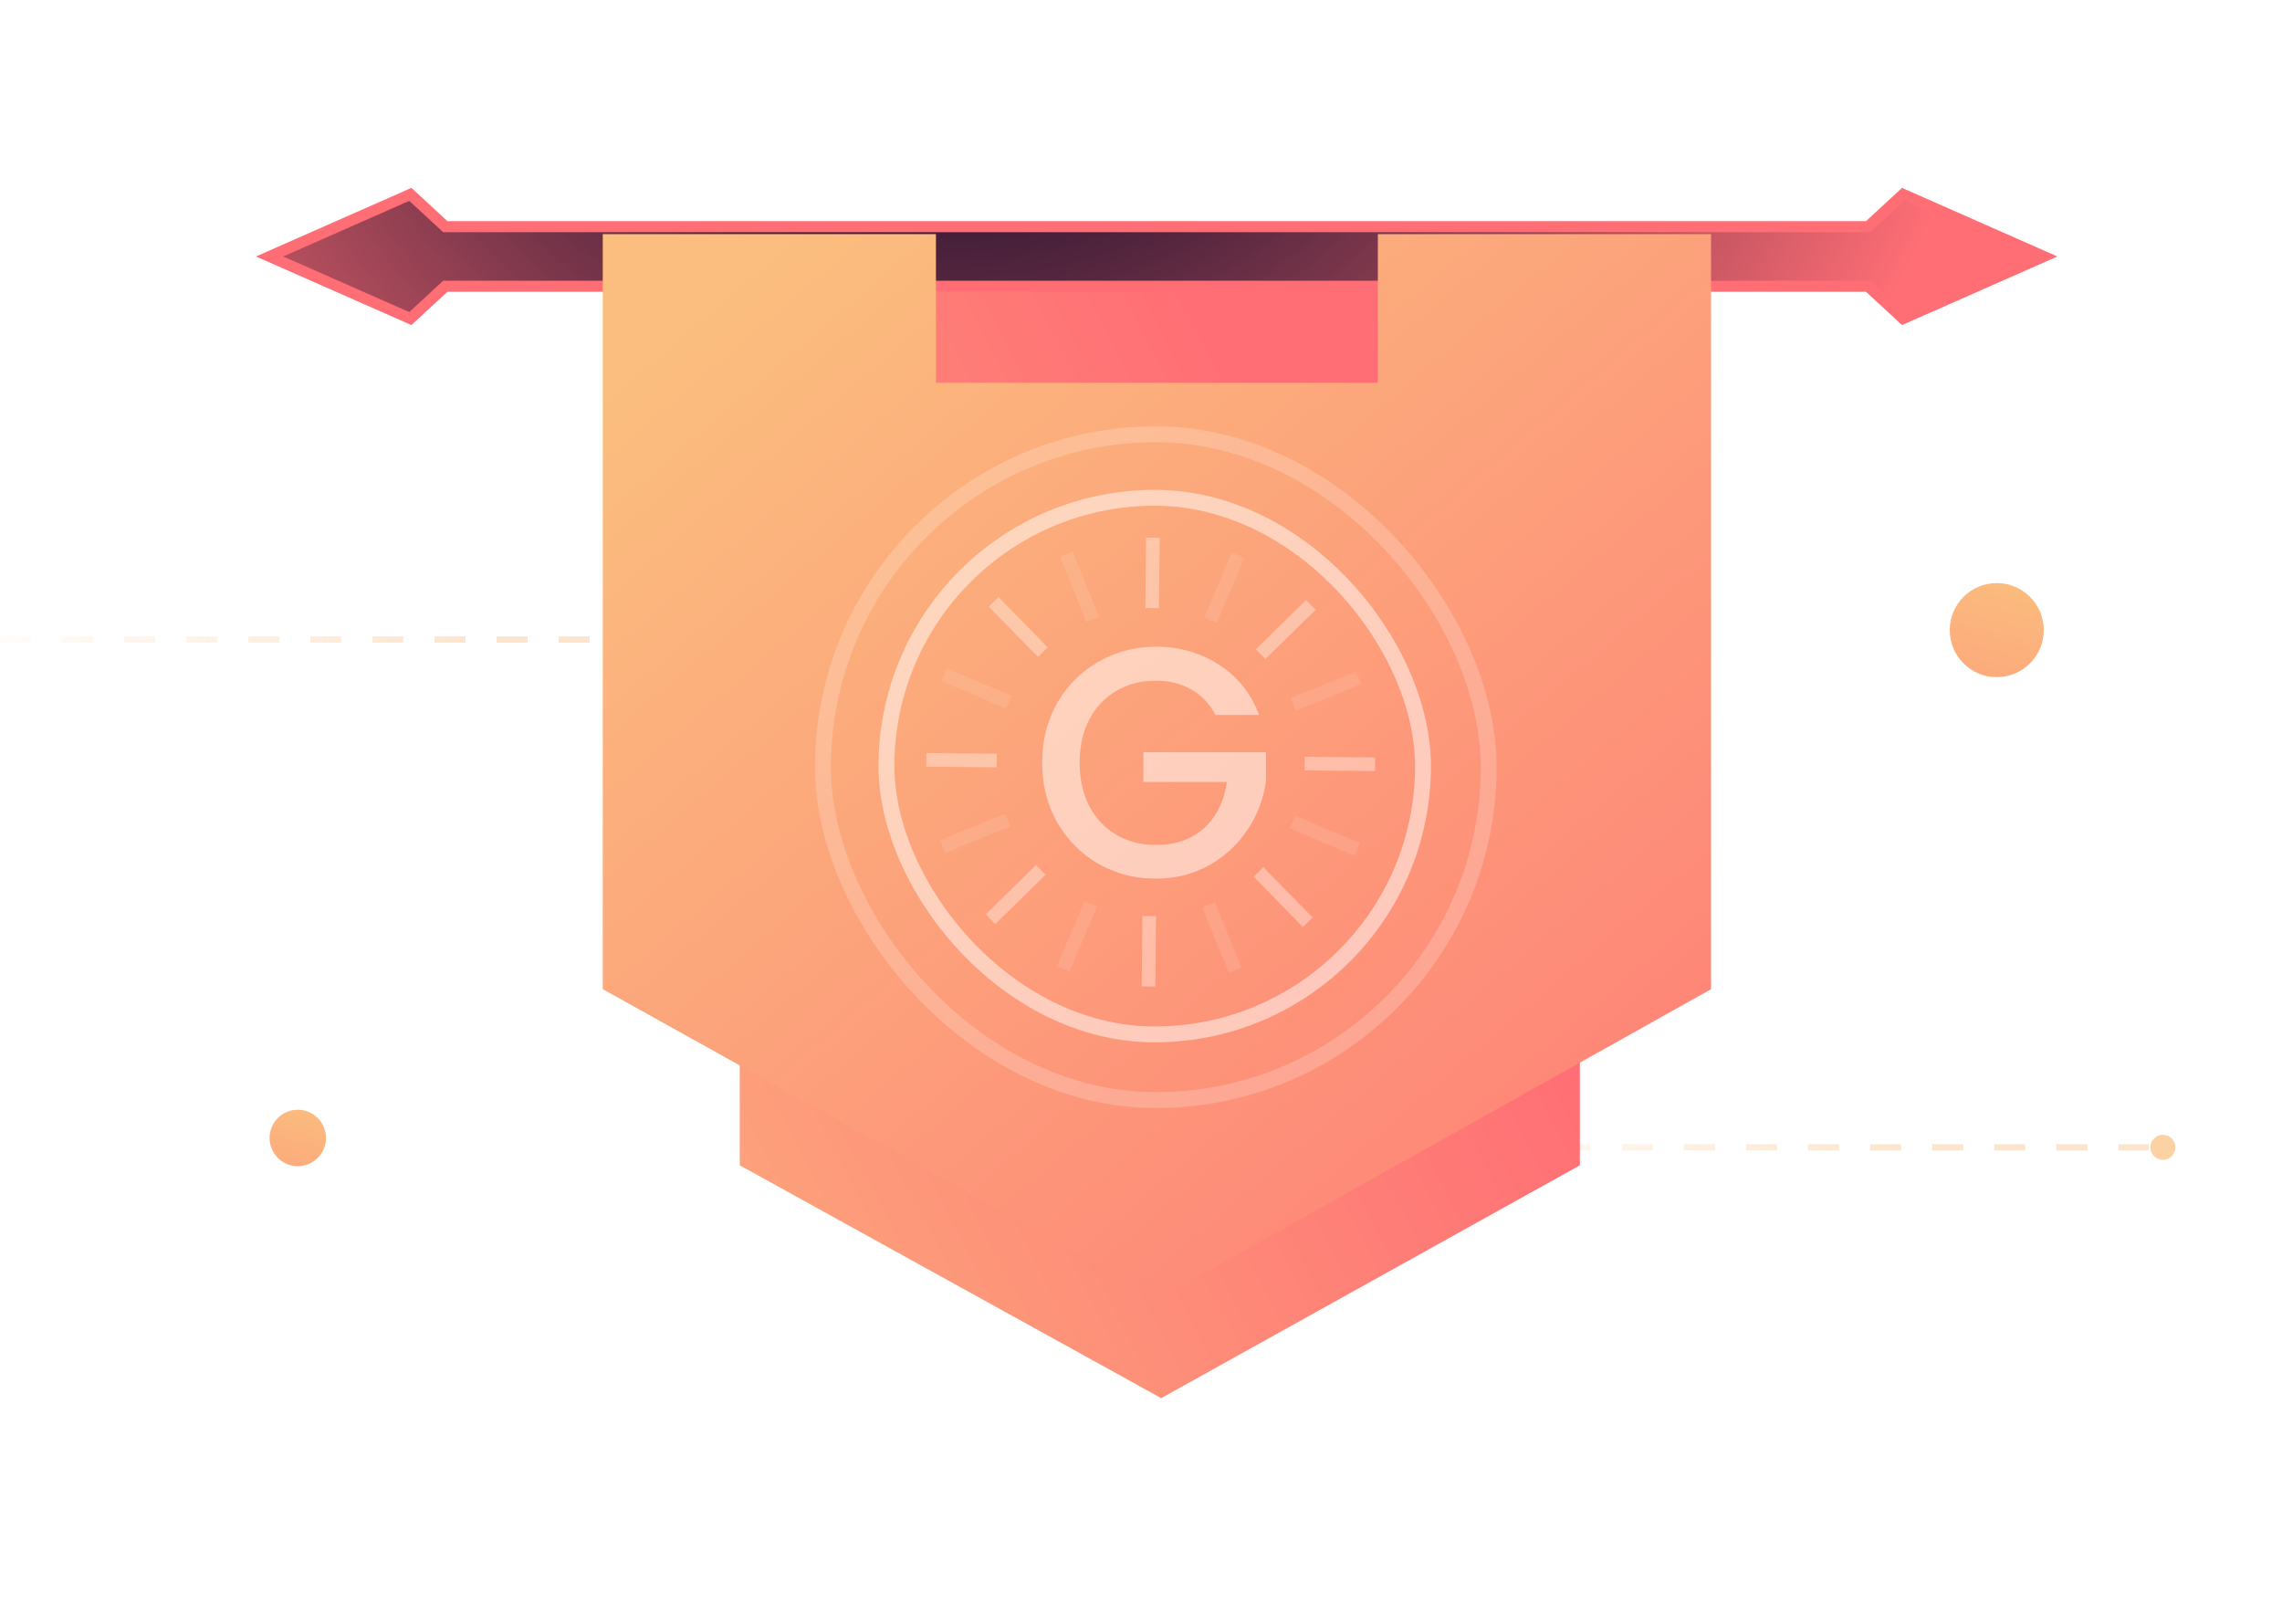 <svg width="364" height="259" viewBox="0 0 364 259" fill="none" xmlns="http://www.w3.org/2000/svg">
<circle cx="318.5" cy="100.5" r="7.5" fill="url(#paint0_linear_2022_5784)"/>
<circle cx="47.5" cy="181.5" r="4.5" fill="url(#paint1_linear_2022_5784)"/>
<path opacity="0.4" d="M229 183L342.742 183" stroke="url(#paint2_linear_2022_5784)" stroke-dasharray="4.95 4.95"/>
<g opacity="0.7" filter="url(#filter0_d_2022_5784)">
<circle cx="2" cy="2" r="2" transform="matrix(1 1.74846e-07 1.74846e-07 -1 343 185)" fill="#FBBE7E"/>
</g>
<path opacity="0.4" d="M0 102L113.742 102" stroke="url(#paint3_linear_2022_5784)" stroke-dasharray="4.95 4.95"/>
<g opacity="0.7" filter="url(#filter1_d_2022_5784)">
<circle cx="2" cy="2" r="2" transform="matrix(1 1.74846e-07 1.74846e-07 -1 114 104)" fill="#FBBE7E"/>
</g>
<g filter="url(#filter2_d_2022_5784)">
<path d="M252 36V185.864L185.222 223L118 185.864V36H149.627H220.373H252Z" fill="url(#paint4_linear_2022_5784)"/>
</g>
<path fill-rule="evenodd" clip-rule="evenodd" d="M297.989 36.148H71.022L65.457 31L43 40.906L65.457 50.812L71.031 45.655H297.98L303.565 50.812L326 40.906L303.565 31L297.989 36.148Z" fill="url(#paint5_radial_2022_5784)"/>
<path d="M71.022 36.148L70.425 36.793L70.678 37.026H71.022V36.148ZM297.989 36.148V37.026H298.333L298.585 36.794L297.989 36.148ZM65.457 31L66.054 30.355L65.63 29.964L65.103 30.197L65.457 31ZM43 40.906L42.646 40.103L40.824 40.906L42.646 41.709L43 40.906ZM65.457 50.812L65.103 51.615L65.63 51.848L66.054 51.456L65.457 50.812ZM71.031 45.655V44.777H70.687L70.435 45.01L71.031 45.655ZM297.98 45.655L298.575 45.01L298.323 44.777H297.98V45.655ZM303.565 50.812L302.97 51.457L303.393 51.848L303.92 51.615L303.565 50.812ZM326 40.906L326.355 41.709L328.174 40.906L326.355 40.103L326 40.906ZM303.565 31L303.92 30.197L303.393 29.964L302.97 30.355L303.565 31ZM71.022 37.026H297.989V35.27H71.022V37.026ZM64.861 31.645L70.425 36.793L71.618 35.504L66.054 30.355L64.861 31.645ZM43.354 41.709L65.812 31.803L65.103 30.197L42.646 40.103L43.354 41.709ZM65.812 50.008L43.354 40.103L42.646 41.709L65.103 51.615L65.812 50.008ZM70.435 45.01L64.861 50.167L66.054 51.456L71.627 46.299L70.435 45.01ZM297.98 44.777H71.031V46.533H297.98V44.777ZM297.384 46.3L302.97 51.457L304.161 50.167L298.575 45.01L297.384 46.3ZM303.92 51.615L326.355 41.709L325.645 40.103L303.211 50.009L303.92 51.615ZM326.355 40.103L303.92 30.197L303.211 31.803L325.645 41.709L326.355 40.103ZM302.97 30.355L297.394 35.503L298.585 36.794L304.161 31.645L302.97 30.355Z" fill="#FF6E75"/>
<g filter="url(#filter3_d_2022_5784)">
<path d="M272.926 33.341V153.775L184.82 203.097L96.146 153.775V33.341H149.292V57.054H219.781V33.341H272.926Z" fill="url(#paint6_linear_2022_5784)"/>
</g>
<g opacity="0.5">
<g clip-path="url(#clip0_2022_5784)">
<path d="M193.86 114.037C192.941 112.231 191.664 110.877 190.03 109.974C188.397 109.036 186.507 108.567 184.363 108.567C182.014 108.567 179.921 109.105 178.083 110.182C176.245 111.259 174.798 112.787 173.743 114.766C172.722 116.746 172.211 119.038 172.211 121.643C172.211 124.248 172.722 126.557 173.743 128.572C174.798 130.551 176.245 132.079 178.083 133.156C179.921 134.233 182.014 134.771 184.363 134.771C187.529 134.771 190.099 133.868 192.073 132.062C194.047 130.256 195.255 127.808 195.698 124.717H182.372V119.976H201.927V124.612C201.553 127.425 200.565 130.013 198.966 132.375C197.4 134.736 195.34 136.629 192.788 138.053C190.269 139.442 187.46 140.137 184.363 140.137C181.027 140.137 177.981 139.355 175.224 137.792C172.466 136.195 170.271 133.989 168.637 131.176C167.037 128.363 166.237 125.185 166.237 121.643C166.237 118.1 167.037 114.923 168.637 112.11C170.271 109.296 172.466 107.108 175.224 105.546C178.015 103.948 181.061 103.149 184.363 103.149C188.141 103.149 191.494 104.104 194.421 106.014C197.383 107.89 199.527 110.564 200.855 114.037H193.86Z" fill="white"/>
<g opacity="0.7">
<path d="M183.2 157.333L183.309 146.103" stroke="white" stroke-width="2.176" stroke-miterlimit="10"/>
<path d="M157.995 146.608L166.012 138.746" stroke="white" stroke-width="2.176" stroke-miterlimit="10"/>
<path d="M147.757 121.193L158.987 121.303" stroke="white" stroke-width="2.176" stroke-miterlimit="10"/>
<path d="M158.483 95.996L166.346 104.013" stroke="white" stroke-width="2.176" stroke-miterlimit="10"/>
<path d="M183.891 85.755L183.782 96.985" stroke="white" stroke-width="2.176" stroke-miterlimit="10"/>
<path d="M209.099 96.476L201.079 104.338" stroke="white" stroke-width="2.176" stroke-miterlimit="10"/>
<path d="M219.334 121.898L208.104 121.788" stroke="white" stroke-width="2.176" stroke-miterlimit="10"/>
<path d="M208.609 147.102L200.746 139.081" stroke="white" stroke-width="2.176" stroke-miterlimit="10"/>
</g>
<g opacity="0.2">
<path d="M197.006 154.72L192.783 144.314" stroke="white" stroke-width="2.176" stroke-miterlimit="10"/>
<path d="M169.615 154.519L173.987 144.176" stroke="white" stroke-width="2.176" stroke-miterlimit="10"/>
<path d="M150.381 135.01L160.788 130.787" stroke="white" stroke-width="2.176" stroke-miterlimit="10"/>
<path d="M150.575 107.618L160.918 111.989" stroke="white" stroke-width="2.176" stroke-miterlimit="10"/>
<path d="M170.083 88.389L174.306 98.795" stroke="white" stroke-width="2.176" stroke-miterlimit="10"/>
<path d="M197.475 88.575L193.101 98.919" stroke="white" stroke-width="2.176" stroke-miterlimit="10"/>
<path d="M216.709 108.098L206.303 112.321" stroke="white" stroke-width="2.176" stroke-miterlimit="10"/>
<path d="M216.513 135.479L206.168 131.105" stroke="white" stroke-width="2.176" stroke-miterlimit="10"/>
</g>
</g>
<rect x="141.396" y="79.396" width="85.585" height="85.585" rx="42.792" stroke="white" stroke-width="2.532"/>
</g>
<g opacity="0.2">
<rect x="131.266" y="69.266" width="106.195" height="106.195" rx="53.097" stroke="white" stroke-width="2.532"/>
</g>
<defs>
<filter id="filter0_d_2022_5784" x="338.2" y="176.2" width="13.6" height="13.6" filterUnits="userSpaceOnUse" color-interpolation-filters="sRGB">
<feFlood flood-opacity="0" result="BackgroundImageFix"/>
<feColorMatrix in="SourceAlpha" type="matrix" values="0 0 0 0 0 0 0 0 0 0 0 0 0 0 0 0 0 0 127 0" result="hardAlpha"/>
<feOffset/>
<feGaussianBlur stdDeviation="2.4"/>
<feComposite in2="hardAlpha" operator="out"/>
<feColorMatrix type="matrix" values="0 0 0 0 0.984 0 0 0 0 0.745 0 0 0 0 0.494 0 0 0 1 0"/>
<feBlend mode="normal" in2="BackgroundImageFix" result="effect1_dropShadow_2022_5784"/>
<feBlend mode="normal" in="SourceGraphic" in2="effect1_dropShadow_2022_5784" result="shape"/>
</filter>
<filter id="filter1_d_2022_5784" x="109.2" y="95.2" width="13.6" height="13.6" filterUnits="userSpaceOnUse" color-interpolation-filters="sRGB">
<feFlood flood-opacity="0" result="BackgroundImageFix"/>
<feColorMatrix in="SourceAlpha" type="matrix" values="0 0 0 0 0 0 0 0 0 0 0 0 0 0 0 0 0 0 127 0" result="hardAlpha"/>
<feOffset/>
<feGaussianBlur stdDeviation="2.4"/>
<feComposite in2="hardAlpha" operator="out"/>
<feColorMatrix type="matrix" values="0 0 0 0 0.984 0 0 0 0 0.745 0 0 0 0 0.494 0 0 0 1 0"/>
<feBlend mode="normal" in2="BackgroundImageFix" result="effect1_dropShadow_2022_5784"/>
<feBlend mode="normal" in="SourceGraphic" in2="effect1_dropShadow_2022_5784" result="shape"/>
</filter>
<filter id="filter2_d_2022_5784" x="82.878" y="0.878" width="204.244" height="257.244" filterUnits="userSpaceOnUse" color-interpolation-filters="sRGB">
<feFlood flood-opacity="0" result="BackgroundImageFix"/>
<feColorMatrix in="SourceAlpha" type="matrix" values="0 0 0 0 0 0 0 0 0 0 0 0 0 0 0 0 0 0 127 0" result="hardAlpha"/>
<feOffset/>
<feGaussianBlur stdDeviation="17.561"/>
<feComposite in2="hardAlpha" operator="out"/>
<feColorMatrix type="matrix" values="0 0 0 0 0 0 0 0 0 0 0 0 0 0 0 0 0 0 0.15 0"/>
<feBlend mode="normal" in2="BackgroundImageFix" result="effect1_dropShadow_2022_5784"/>
<feBlend mode="normal" in="SourceGraphic" in2="effect1_dropShadow_2022_5784" result="shape"/>
</filter>
<filter id="filter3_d_2022_5784" x="81.846" y="23.041" width="205.38" height="198.356" filterUnits="userSpaceOnUse" color-interpolation-filters="sRGB">
<feFlood flood-opacity="0" result="BackgroundImageFix"/>
<feColorMatrix in="SourceAlpha" type="matrix" values="0 0 0 0 0 0 0 0 0 0 0 0 0 0 0 0 0 0 127 0" result="hardAlpha"/>
<feOffset dy="4"/>
<feGaussianBlur stdDeviation="7.15"/>
<feComposite in2="hardAlpha" operator="out"/>
<feColorMatrix type="matrix" values="0 0 0 0 0 0 0 0 0 0 0 0 0 0 0 0 0 0 0.1 0"/>
<feBlend mode="normal" in2="BackgroundImageFix" result="effect1_dropShadow_2022_5784"/>
<feBlend mode="normal" in="SourceGraphic" in2="effect1_dropShadow_2022_5784" result="shape"/>
</filter>
<linearGradient id="paint0_linear_2022_5784" x1="305.9" y1="165.3" x2="325.152" y2="91.315" gradientUnits="userSpaceOnUse">
<stop stop-color="#FF6E75"/>
<stop offset="1" stop-color="#FBBE7E"/>
</linearGradient>
<linearGradient id="paint1_linear_2022_5784" x1="39.94" y1="220.38" x2="51.491" y2="175.989" gradientUnits="userSpaceOnUse">
<stop stop-color="#FF6E75"/>
<stop offset="1" stop-color="#FBBE7E"/>
</linearGradient>
<linearGradient id="paint2_linear_2022_5784" x1="220" y1="173.5" x2="342.742" y2="175.154" gradientUnits="userSpaceOnUse">
<stop offset="0.015" stop-color="#FBBE7E" stop-opacity="0"/>
<stop offset="0.69" stop-color="#FBBE7E"/>
</linearGradient>
<linearGradient id="paint3_linear_2022_5784" x1="-9" y1="92.5" x2="113.742" y2="94.154" gradientUnits="userSpaceOnUse">
<stop offset="0.015" stop-color="#FBBE7E" stop-opacity="0"/>
<stop offset="0.69" stop-color="#FBBE7E"/>
</linearGradient>
<linearGradient id="paint4_linear_2022_5784" x1="201" y1="70" x2="21.446" y2="163.123" gradientUnits="userSpaceOnUse">
<stop stop-color="#FF6E75"/>
<stop offset="1" stop-color="#FBBE7E"/>
</linearGradient>
<radialGradient id="paint5_radial_2022_5784" cx="0" cy="0" r="1" gradientUnits="userSpaceOnUse" gradientTransform="translate(152.446 -30.463) rotate(84.631) scale(175.796 175.092)">
<stop offset="0.172" stop-color="#000223"/>
<stop offset="0.961" stop-color="#FF6E75"/>
</radialGradient>
<linearGradient id="paint6_linear_2022_5784" x1="325" y1="218" x2="149.091" y2="13.069" gradientUnits="userSpaceOnUse">
<stop stop-color="#FF6E75"/>
<stop offset="1" stop-color="#FBBE7E"/>
</linearGradient>
<clipPath id="clip0_2022_5784">
<rect x="140.129" y="78.129" width="88.117" height="88.117" rx="44.059" fill="white"/>
</clipPath>
</defs>
</svg>

